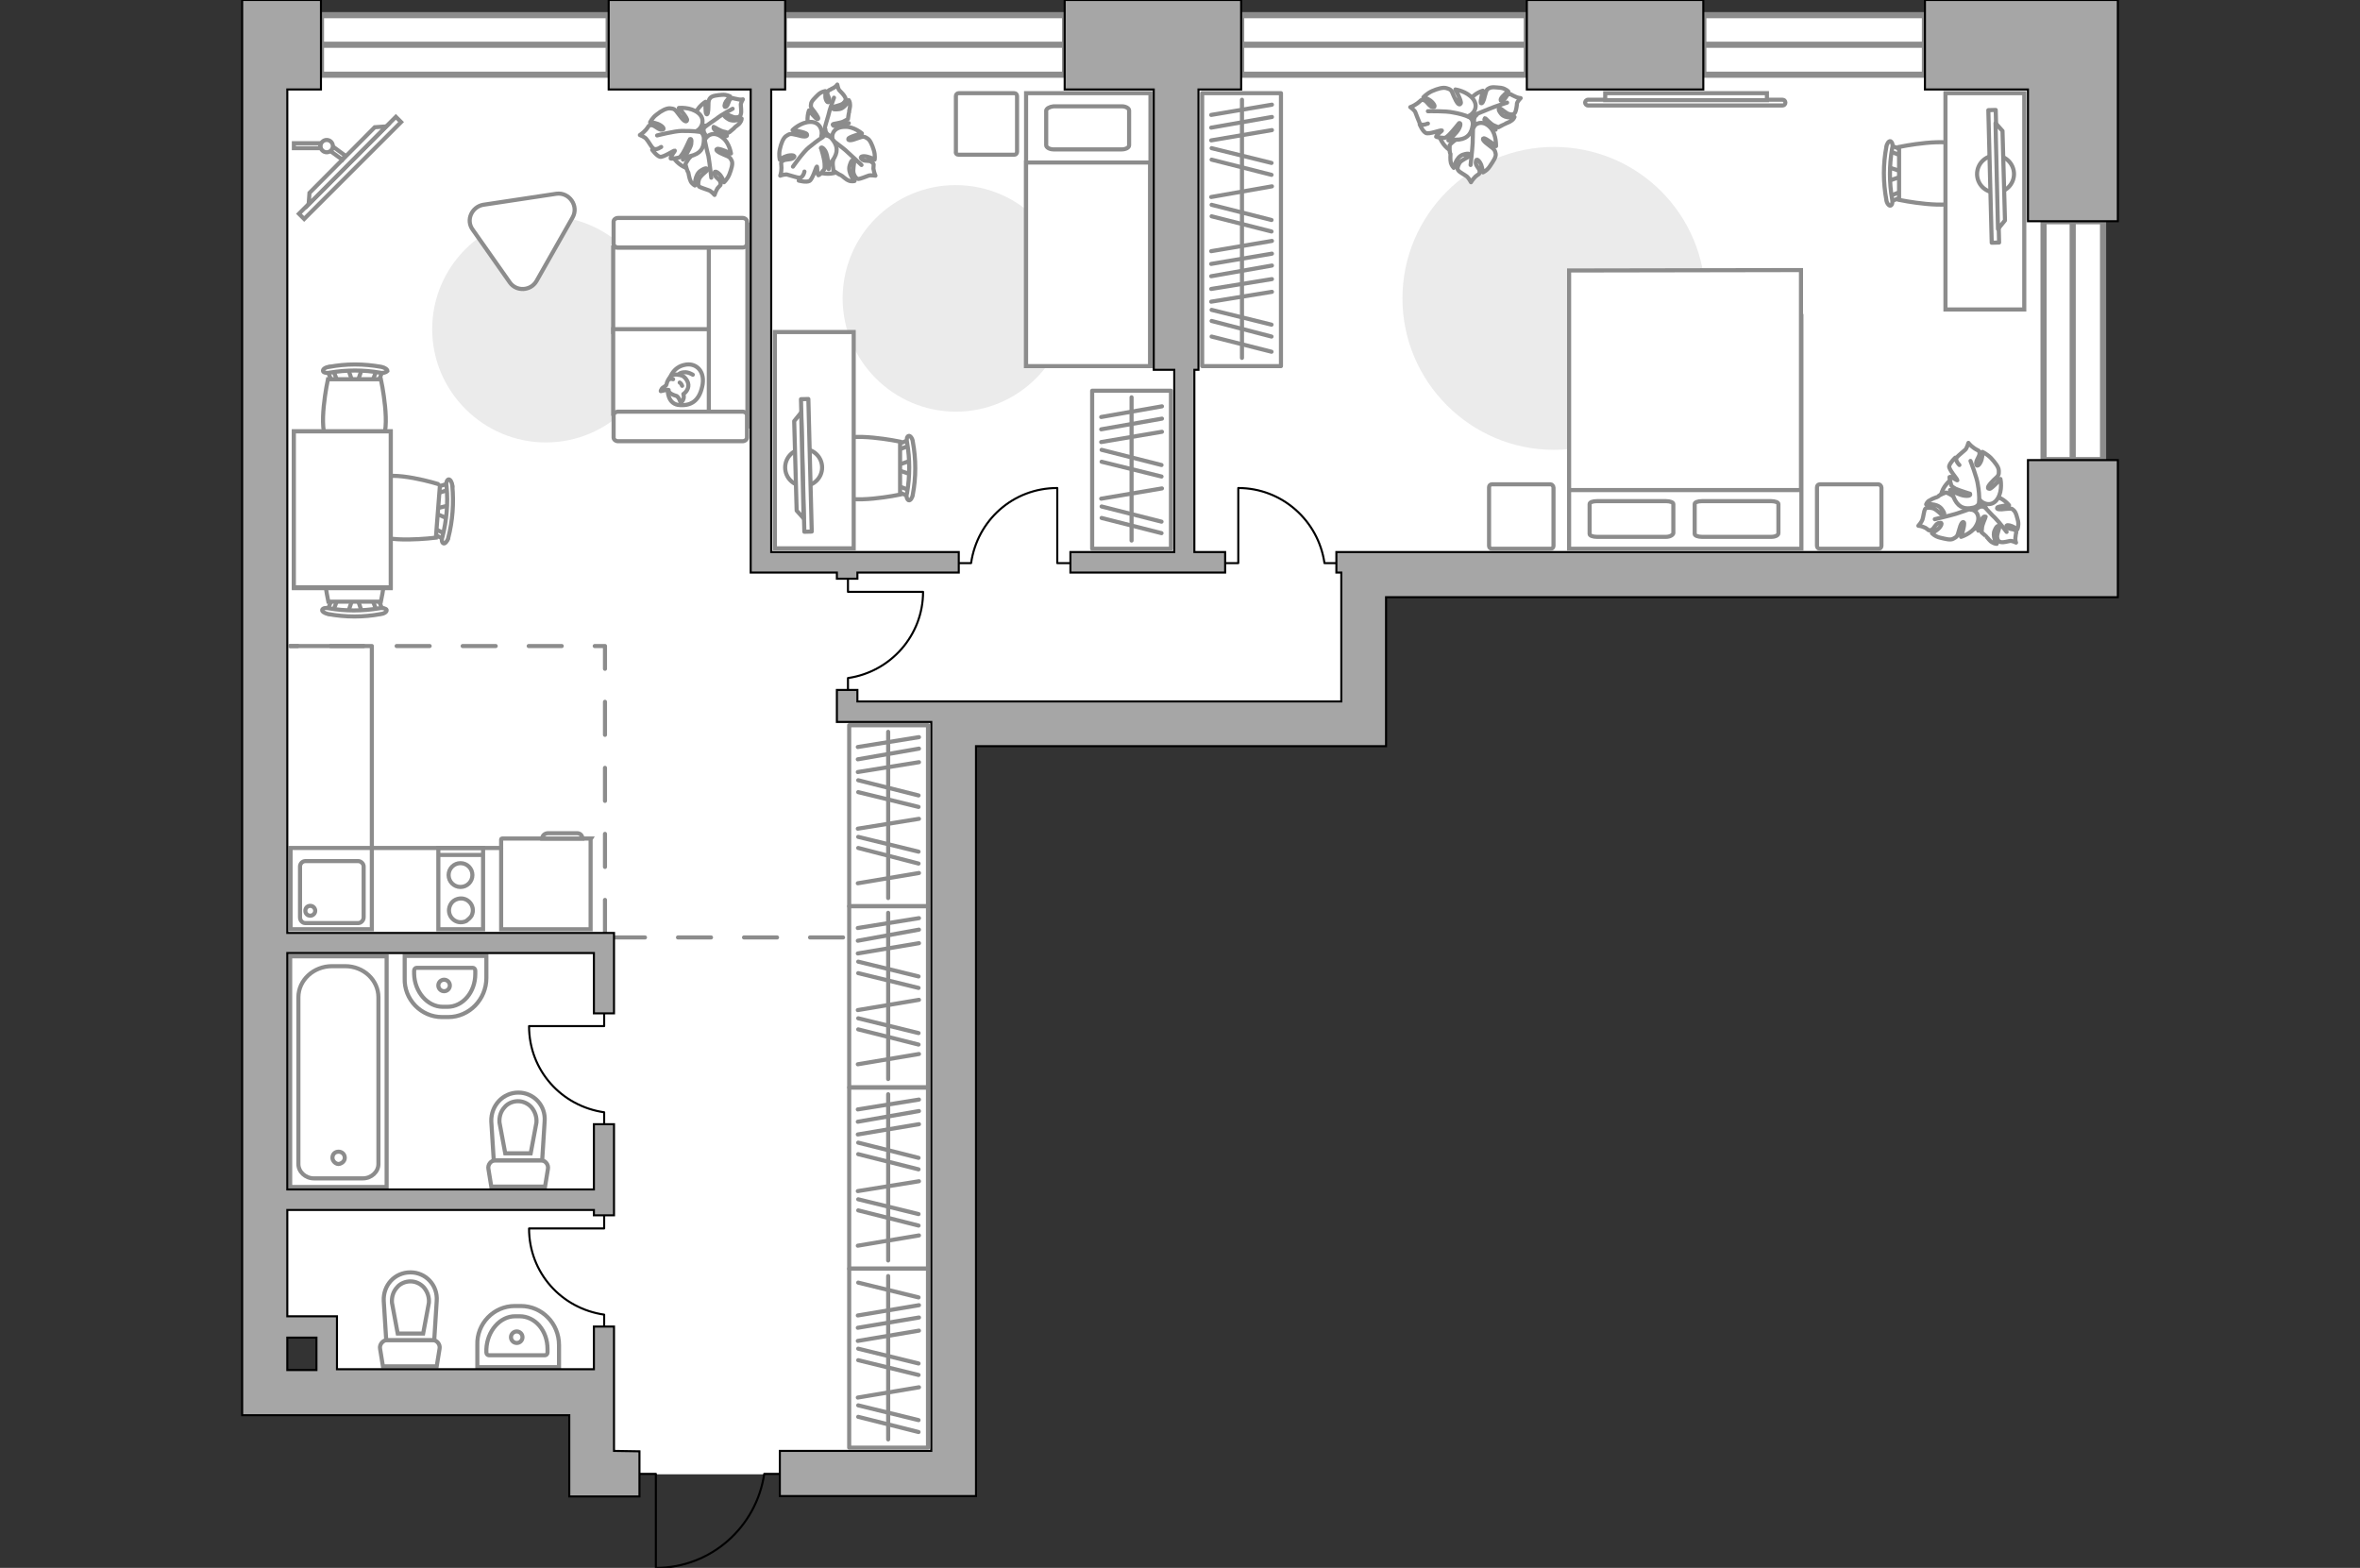 <?xml version="1.0" encoding="utf-8"?>
<!-- Generator: Adobe Illustrator 28.2.0, SVG Export Plug-In . SVG Version: 6.00 Build 0)  -->
<svg version="1.1" id="Слой_1" xmlns="http://www.w3.org/2000/svg" xmlns:xlink="http://www.w3.org/1999/xlink" x="0px" y="0px"
	 viewBox="0 0 575 382" style="enable-background:new 0 0 575 382;" xml:space="preserve">
<rect x="0" y="0" width="575" height="382" fill="#333333" stroke="none"/>
<style type="text/css">
	.st0{fill:#FFFFFF;}
	.st1{fill:#FFFFFF;stroke:#8C8C8C;stroke-width:1.5;stroke-linecap:round;stroke-miterlimit:10;}
	.st2{fill:none;stroke:#8C8C8C;stroke-width:1.5;stroke-linecap:round;stroke-miterlimit:10;}
	.st3{fill:none;stroke:#8C8C8C;stroke-miterlimit:10;}
	.st4{fill:none;stroke:#000000;stroke-width:0.5;stroke-linecap:round;stroke-linejoin:round;stroke-miterlimit:10;}
	.st5{fill:none;stroke:#8C8C8C;stroke-linecap:round;stroke-linejoin:round;stroke-miterlimit:10;stroke-dasharray:8.044;}
	.st6{fill:#FFFFFF;stroke:#8C8C8C;stroke-miterlimit:10;}
	.st7{fill:#A6A6A6;stroke:#000000;stroke-width:0.5;stroke-miterlimit:10;}
	.st8{fill:none;stroke:#8C8C8C;stroke-linecap:round;stroke-linejoin:round;stroke-miterlimit:10;}
	.st9{fill:#FFFFFF;stroke:#8C8C8C;stroke-linecap:round;stroke-linejoin:round;stroke-miterlimit:10;}
	.st10{fill:#EBEBEB;}
	.st11{fill:#FFFFFF;stroke:#8B8B8B;stroke-linecap:round;stroke-linejoin:round;stroke-miterlimit:10;}
	.st12{fill:#FFFFFF;stroke:#8B8B8B;stroke-width:1;stroke-linecap:round;stroke-linejoin:round;stroke-miterlimit:10.004;}
	.st13{fill:#FFFFFF;stroke:#8C8C8C;stroke-width:1;stroke-miterlimit:9.999;}
</style>
<g id="bg">
	<g>
		<polygon class="st0" points="232.6,359.2 232.6,176.5 332.5,176.5 332.5,141.1 505.3,141.1 505.3,7.9 63.9,7.9 63.9,321.7 
			79.9,321.7 79.9,339.4 147.4,339.4 147.4,359.2 		"/>
	</g>
</g>
<g id="windows">
	<g>
		<rect x="78.2" y="3.7" class="st1" width="70.1" height="14.5"/>
		<line class="st2" x1="148.3" y1="10.9" x2="78.2" y2="10.9"/>
	</g>
	<g>
		<rect x="191" y="3.7" class="st1" width="68.5" height="14.5"/>
		<line class="st2" x1="259.4" y1="10.9" x2="191" y2="10.9"/>
	</g>
	<g>
		<rect x="302.4" y="3.7" class="st1" width="69.6" height="14.5"/>
		<line class="st2" x1="372" y1="10.9" x2="302.4" y2="10.9"/>
	</g>
	<g>
		<rect x="415" y="3.7" class="st1" width="54" height="14.5"/>
		<line class="st2" x1="469" y1="10.9" x2="415" y2="10.9"/>
	</g>
	<g>
		<rect x="497.9" y="53.9" class="st1" width="14.5" height="58.2"/>
		<line class="st2" x1="505" y1="112.1" x2="505" y2="53.9"/>
	</g>
</g>
<g id="plan">
	<g>
		<g>
			<rect x="70.8" y="206.6" class="st3" width="19.8" height="19.8"/>
		</g>
		<path class="st3" d="M88.6,223.5v-12.4c0-0.7-0.7-1.3-1.3-1.3H74.4c-0.7,0-1.3,0.6-1.3,1.3v12.4c0,0.8,0.6,1.4,1.3,1.4h12.9
			C87.9,224.9,88.6,224.3,88.6,223.5z"/>
		<path class="st3" d="M76.8,221.9c0,0.7-0.6,1.2-1.2,1.2c-0.7,0-1.2-0.5-1.2-1.2s0.5-1.2,1.2-1.2S76.8,221.3,76.8,221.9z"/>
	</g>
	<g>
		<g>
			<rect x="106.8" y="206.6" class="st3" width="10.9" height="19.8"/>
		</g>
		<line class="st3" x1="106.8" y1="208.3" x2="117.8" y2="208.3"/>
		<circle class="st3" cx="112.2" cy="213.2" r="2.9"/>
		<path class="st3" d="M114.9,223.1c1.2-2.5-1.3-5.1-3.9-3.9c-0.6,0.3-1,0.7-1.3,1.3c-1.2,2.5,1.3,5.1,3.9,3.9
			C114.1,224,114.6,223.6,114.9,223.1z"/>
	</g>
	<path class="st4" d="M147.2,296.1v3.2h-18.3c0,10.8,7.9,19.5,18.3,21v2.9"/>
	<path class="st4" d="M147.2,246.8v3.2h-18.3c0,10.8,7.9,19.5,18.3,21v2.9"/>
	<path class="st4" d="M260.8,137.2h-3.2v-18.3c-10.8,0-19.5,7.9-21,18.3h-2.9"/>
	<path class="st4" d="M325.6,137.2h-2.9c-1.5-10.4-10.4-18.3-21-18.3v18.3h-3.2"/>
	<path class="st4" d="M206.6,168.1v-2.9c10.4-1.5,18.3-10.4,18.3-21h-18.3V141"/>
	<polyline class="st5" points="147.4,227.3 147.4,157.4 70.7,157.4 	"/>
	<line class="st5" x1="149.1" y1="228.4" x2="226.9" y2="228.4"/>
	<path class="st4" d="M155.8,359.1h4V382c13.5,0,24.5-10,26.4-22.9h3.6"/>
	<g>
		<rect x="70.7" y="233" class="st3" width="23.5" height="56.2"/>
		<path class="st3" d="M84.1,235.4h-3.2c-4.5,0-8.2,3.4-8.2,7.6v40.6c0,1.9,1.7,3.5,3.8,3.5h11.9c2.1,0,3.8-1.6,3.8-3.5V243
			C92.2,238.8,88.6,235.4,84.1,235.4z"/>
		<path class="st3" d="M84,282.1c0-0.9-0.7-1.5-1.5-1.5c-0.9,0-1.5,0.6-1.5,1.5c0,0.7,0.7,1.5,1.5,1.5C83.3,283.5,84,282.9,84,282.1
			z"/>
	</g>
	<g>
		<path id="Vector_134_4_" class="st6" d="M98.6,238.3v-5.4h19.9v5.4c0,5.1-4.1,9.5-9.3,9.5h-1.5C102.6,247.8,98.4,243.5,98.6,238.3
			z"/>
		<path id="Vector_133_4_" class="st6" d="M100.9,237.3v-0.8c0-0.4,0.3-0.7,0.6-0.7h13.7c0.3,0,0.6,0.3,0.6,0.7v0.8c0,4.4-3,8-6.8,8
			h-1.1C104.1,245.3,101,241.6,100.9,237.3z"/>
		<circle class="st6" cx="108.2" cy="240.1" r="1.4"/>
	</g>
	<g>
		<path id="wc_4_" class="st6" d="M121.7,273.5"/>
		<g id="Group_26_4_">
			<path id="Vector_130_4_" class="st6" d="M120.7,282.7h11.1c1.1,0,1.9,1.1,1.7,2.1l-0.7,4.3h-13.1l-0.7-4.3
				C118.8,283.8,119.6,282.7,120.7,282.7z"/>
			<path id="Vector_131_4_" class="st6" d="M126.3,266.2c3.7,0,6.7,3.1,6.4,7l-0.6,9.5h-11.8l-0.6-9.5
				C119.6,269.4,122.5,266.2,126.3,266.2z"/>
			<path id="Vector_132_4_" class="st6" d="M129.3,281l1.4-7.5c0.1-1.3-0.3-2.6-1.2-3.7c-0.9-1-2.1-1.5-3.3-1.5
				c-1.2,0-2.5,0.5-3.3,1.5c-0.9,1-1.3,2.3-1.2,3.7l1.4,7.5H129.3z"/>
		</g>
	</g>
	<g>
		<path id="Vector_134_2_" class="st6" d="M125.4,318.2h1.5c5.1,0,9.3,4.2,9.3,9.5v5.4h-19.9v-5.4
			C116.1,322.5,120.3,318.2,125.4,318.2z"/>
		<path id="Vector_133_2_" class="st6" d="M125.5,320.7h1.1c3.8,0,6.8,3.5,6.8,8v0.8c0,0.4-0.3,0.7-0.6,0.7h-13.7
			c-0.3,0-0.6-0.3-0.6-0.7v-0.8C118.7,324.3,121.8,320.7,125.5,320.7z"/>
		<circle class="st6" cx="125.9" cy="325.8" r="1.4"/>
	</g>
	<g>
		<path id="wc_2_" class="st6" d="M95.4,317.3"/>
		<g id="Group_26_2_">
			<path id="Vector_130_2_" class="st6" d="M94.3,326.5h11.1c1.1,0,1.9,1.1,1.7,2.1l-0.7,4.3H93.3l-0.7-4.3
				C92.4,327.6,93.3,326.5,94.3,326.5z"/>
			<path id="Vector_131_2_" class="st6" d="M100,310c3.7,0,6.7,3.1,6.4,7l-0.6,9.5H94.1l-0.6-9.5C93.3,313.1,96.2,310,100,310z"/>
			<path id="Vector_132_2_" class="st6" d="M103.1,324.9l1.4-7.5c0.1-1.3-0.3-2.6-1.2-3.7c-0.9-1-2.1-1.5-3.3-1.5
				c-1.2,0-2.5,0.5-3.3,1.5c-0.9,1-1.3,2.3-1.2,3.7l1.4,7.5H103.1z"/>
		</g>
	</g>
	<g>
		<path class="st7" d="M149.6,353.5v-14.4l0,0v-15.9h-4.9v10.4H82.1v-12.9H70v-25.9h74.7v1.3h4.9v-22.2h-4.9v15.9H70v-57.6h74.7
			v14.7h4.9v-19.6h-4.9v0H70V21.8h8.2V0H59v11v11v312v5.4v5.4h79.7v19.8h17.1v-11L149.6,353.5L149.6,353.5z M70,325.9h7.1v7.9H70
			V325.9z"/>
		<polygon class="st7" points="237.8,181.8 337.7,181.8 337.7,145.5 494.1,145.5 494.1,145.5 516,145.5 516,112.1 494.1,112.1 
			494.1,134.5 333.4,134.5 333.4,134.5 325.6,134.5 325.6,139.5 326.8,139.5 326.8,170.9 306.7,170.9 232.3,170.9 208.9,170.9 
			208.9,168.1 203.9,168.1 203.9,175.9 226.9,175.9 226.9,353.5 190,353.5 190,364.5 237.8,364.5 		"/>
		<polygon class="st7" points="494.1,21.8 494.1,53.9 516,53.9 516,0 469,0 469,21.8 		"/>
		<rect x="372" y="0" class="st7" width="43" height="21.8"/>
		<polygon class="st7" points="182.9,21.8 182.9,139.5 203.9,139.5 203.9,141 208.9,141 208.9,139.5 233.6,139.5 233.6,134.5 
			187.9,134.5 187.9,21.8 191.3,21.8 191.3,0 148.3,0 148.3,21.8 		"/>
		<polygon class="st7" points="281.1,21.8 281.1,90.1 286.1,90.1 286.1,134.5 260.8,134.5 260.8,139.5 298.5,139.5 298.5,134.5 
			291,134.5 291,90.1 292,90.1 292,21.8 302.4,21.8 302.4,0 259.4,0 259.4,21.8 		"/>
	</g>
</g>
<g id="furniture">
	<g>
		<path id="Vector_8_2_" class="st6" d="M143.9,204.5v21.9h-21.8v-21.9c0-0.1,0.1-0.2,0.2-0.2h21.4
			C143.7,204.3,143.8,204.4,143.9,204.5z"/>
		<path id="Vector_9_2_" class="st6" d="M133.6,203h7c0.7,0,1.3,0.5,1.3,1.3h-9.8C132.1,203.6,132.7,203,133.6,203z"/>
	</g>
	<line class="st8" x1="90.6" y1="206.6" x2="122.1" y2="206.6"/>
	<g>
		<rect x="206.9" y="176.7" class="st9" width="19.2" height="44.1"/>
		<line class="st8" x1="209" y1="201.9" x2="223.9" y2="199.5"/>
		<line class="st8" x1="209" y1="215.2" x2="223.9" y2="212.7"/>
		<line class="st8" x1="209" y1="188.1" x2="223.9" y2="185.7"/>
		<line class="st8" x1="209" y1="185" x2="223.9" y2="182.4"/>
		<line class="st8" x1="209" y1="182" x2="223.9" y2="179.6"/>
		<line class="st8" x1="209.1" y1="193" x2="223.8" y2="196.6"/>
		<line class="st8" x1="209.1" y1="190.1" x2="223.8" y2="193.8"/>
		<line class="st8" x1="209.1" y1="206.6" x2="223.8" y2="210.4"/>
		<line class="st8" x1="209.1" y1="203.9" x2="223.8" y2="207.5"/>
		<line class="st8" x1="216.4" y1="218.8" x2="216.4" y2="178.3"/>
	</g>
	<g>
		<rect x="292.9" y="22.7" class="st9" width="19.2" height="66.5"/>
		<line class="st8" x1="295.1" y1="48" x2="309.9" y2="45.4"/>
		<line class="st8" x1="295.1" y1="61.2" x2="309.9" y2="58.7"/>
		<line class="st8" x1="295.1" y1="34.2" x2="309.9" y2="31.7"/>
		<line class="st8" x1="295.1" y1="31.1" x2="309.9" y2="28.5"/>
		<line class="st8" x1="295.1" y1="28" x2="309.9" y2="25.5"/>
		<line class="st8" x1="295.1" y1="70.4" x2="309.9" y2="68"/>
		<line class="st8" x1="295.1" y1="67.3" x2="309.9" y2="64.7"/>
		<line class="st8" x1="295.1" y1="64.3" x2="309.9" y2="61.8"/>
		<line class="st8" x1="295.2" y1="38.9" x2="309.8" y2="42.6"/>
		<line class="st8" x1="295.2" y1="36.1" x2="309.8" y2="39.7"/>
		<line class="st8" x1="295.2" y1="52.7" x2="309.8" y2="56.4"/>
		<line class="st8" x1="295.2" y1="49.9" x2="309.8" y2="53.6"/>
		<line class="st8" x1="295.1" y1="73.5" x2="309.9" y2="71.1"/>
		<line class="st8" x1="295.2" y1="78.2" x2="309.8" y2="82"/>
		<line class="st8" x1="295.2" y1="82" x2="309.8" y2="85.7"/>
		<line class="st8" x1="295.2" y1="75.5" x2="309.8" y2="79.1"/>
		<line class="st8" x1="302.6" y1="87.2" x2="302.6" y2="24.3"/>
	</g>
	<g>
		<rect x="206.9" y="220.8" class="st9" width="19.2" height="44.1"/>
		<line class="st8" x1="209" y1="246.1" x2="223.9" y2="243.6"/>
		<line class="st8" x1="209" y1="259.3" x2="223.9" y2="256.8"/>
		<line class="st8" x1="209" y1="232.3" x2="223.9" y2="229.8"/>
		<line class="st8" x1="209" y1="229.2" x2="223.9" y2="226.5"/>
		<line class="st8" x1="209" y1="226.1" x2="223.9" y2="223.7"/>
		<line class="st8" x1="209.1" y1="237.1" x2="223.8" y2="240.7"/>
		<line class="st8" x1="209.1" y1="234.3" x2="223.8" y2="237.9"/>
		<line class="st8" x1="209.1" y1="250.8" x2="223.8" y2="254.5"/>
		<line class="st8" x1="209.1" y1="248.1" x2="223.8" y2="251.7"/>
		<line class="st8" x1="216.4" y1="262.9" x2="216.4" y2="222.4"/>
	</g>
	<g>
		<rect x="206.9" y="265" class="st9" width="19.2" height="44.1"/>
		<line class="st8" x1="209" y1="290.2" x2="223.9" y2="287.8"/>
		<line class="st8" x1="209" y1="303.5" x2="223.9" y2="301"/>
		<line class="st8" x1="209" y1="276.4" x2="223.9" y2="273.9"/>
		<line class="st8" x1="209" y1="273.3" x2="223.9" y2="270.7"/>
		<line class="st8" x1="209" y1="270.3" x2="223.9" y2="267.9"/>
		<line class="st8" x1="209.1" y1="281.2" x2="223.8" y2="284.9"/>
		<line class="st8" x1="209.1" y1="278.4" x2="223.8" y2="282.1"/>
		<line class="st8" x1="209.1" y1="294.9" x2="223.8" y2="298.6"/>
		<line class="st8" x1="209.1" y1="292.2" x2="223.8" y2="295.8"/>
		<line class="st8" x1="216.4" y1="307.1" x2="216.4" y2="266.6"/>
	</g>
	<g>
		<rect x="206.9" y="309.1" class="st9" width="19.2" height="43.6"/>
		<line class="st8" x1="209" y1="340.5" x2="223.9" y2="338"/>
		<line class="st8" x1="209" y1="326.7" x2="223.9" y2="324.2"/>
		<line class="st8" x1="209" y1="323.5" x2="223.9" y2="321"/>
		<line class="st8" x1="209" y1="320.5" x2="223.9" y2="318"/>
		<line class="st8" x1="209.1" y1="331.4" x2="223.8" y2="335"/>
		<line class="st8" x1="209.1" y1="328.6" x2="223.8" y2="332.2"/>
		<line class="st8" x1="209.1" y1="345.2" x2="223.8" y2="348.9"/>
		<line class="st8" x1="209.1" y1="342.4" x2="223.8" y2="346"/>
		<line class="st8" x1="209.1" y1="312.5" x2="223.8" y2="316.1"/>
		<line class="st8" x1="216.4" y1="350.7" x2="216.4" y2="310.9"/>
	</g>
	<g>
		<rect x="266.1" y="95.2" class="st9" width="19.2" height="38.5"/>
		<line class="st8" x1="268.3" y1="121.5" x2="283.1" y2="119"/>
		<line class="st8" x1="268.3" y1="107.7" x2="283.1" y2="105.2"/>
		<line class="st8" x1="268.3" y1="104.6" x2="283.1" y2="102"/>
		<line class="st8" x1="268.3" y1="101.6" x2="283.1" y2="99"/>
		<line class="st8" x1="268.4" y1="112.5" x2="283" y2="116.1"/>
		<line class="st8" x1="268.4" y1="109.6" x2="283" y2="113.3"/>
		<line class="st8" x1="268.4" y1="126.2" x2="283" y2="129.9"/>
		<line class="st8" x1="268.4" y1="123.4" x2="283" y2="127.1"/>
		<line class="st8" x1="275.7" y1="131.7" x2="275.7" y2="96.8"/>
	</g>
	<path id="Vector_4_" class="st10" d="M160.6,80.2c0,15.2-12.4,27.6-27.6,27.6s-27.7-12.4-27.7-27.6s12.4-27.6,27.6-27.6
		C148.2,52.7,160.6,65,160.6,80.2z"/>
	<path class="st9" d="M115.2,56l9,12.8c1.6,2.3,5.1,2.1,6.5-0.3l8.8-15.5c1.6-2.8-0.8-6.2-3.9-5.8l-17.9,2.7
		C115,50.4,113.4,53.6,115.2,56z"/>
	<g id="Режим_изоляции_2_">
		<g>
			<g id="Group_2_8_">
				<g id="Group_3_8_">
					<path id="Vector_10_8_" class="st6" d="M84.8,149.2l1.2-3.6h1l1.2,3.6H84.8z"/>
				</g>
				<g id="Group_4_8_">
					<path id="Vector_11_8_" class="st6" d="M81.6,145.8c0.4,0.1,0.6,0.4,0.5,0.6l-1.1,2.9c-0.1,0.2-0.4,0.4-0.8,0.3
						c-0.4-0.1-0.6-0.4-0.5-0.6l1.1-2.9c0-0.3,0.3-0.4,0.6-0.4C81.4,145.7,81.5,145.7,81.6,145.8z"/>
				</g>
				<g id="Group_5_8_">
					<path id="Vector_12_8_" class="st6" d="M92.2,146l1.1,2.9c0.1,0.3-0.1,0.6-0.5,0.6c-0.4,0.1-0.8-0.1-0.9-0.3l-1.1-2.9
						c-0.1-0.3,0.1-0.6,0.5-0.6c0.1,0,0.1,0,0.2,0C91.8,145.7,92.1,145.9,92.2,146z"/>
				</g>
				<path id="Vector_13_8_" class="st6" d="M92.8,146.6H80c0,0-2.7-12.5,0-15.1c2.2-2.3,10.7-2.3,12.9,0
					C95.5,134.1,92.8,146.6,92.8,146.6z"/>
				<path id="Vector_14_8_" class="st6" d="M94.2,148.6c0.1,0.4-0.5,0.9-1.4,1c-4.2,0.8-8.6,0.8-12.9,0c-0.8-0.2-1.5-0.6-1.4-1
					s0.8-0.6,1.6-0.4c4,0.7,8.2,0.7,12.3,0C93.3,148,94.1,148.3,94.2,148.6z"/>
			</g>
			<g id="Group_2_5_">
				<g id="Group_3_5_">
					<path id="Vector_10_5_" class="st6" d="M88.2,89.8L87,93.4h-1l-1.2-3.6H88.2z"/>
				</g>
				<g id="Group_4_5_">
					<path id="Vector_11_5_" class="st6" d="M81.4,93.3c-0.3,0-0.6-0.2-0.6-0.4L79.7,90c-0.1-0.3,0.1-0.5,0.5-0.6s0.8,0.1,0.8,0.3
						l1.1,2.9c0.1,0.3-0.1,0.5-0.5,0.6C81.5,93.3,81.4,93.3,81.4,93.3z"/>
				</g>
				<g id="Group_5_5_">
					<path id="Vector_12_5_" class="st6" d="M91.5,93.3c-0.1,0-0.1,0-0.2,0c-0.4-0.1-0.6-0.3-0.5-0.6l1.1-2.9
						c0.1-0.3,0.5-0.4,0.9-0.3s0.6,0.3,0.5,0.6L92.2,93C92.1,93.1,91.8,93.3,91.5,93.3z"/>
				</g>
				<path id="Vector_13_5_" class="st6" d="M92.8,107.5c-2.3,2.3-10.7,2.3-12.9,0c-2.7-2.7,0-15.1,0-15.1h12.9
					C92.8,92.4,95.5,104.8,92.8,107.5z"/>
				<path id="Vector_14_5_" class="st6" d="M92.6,90.8c-4-0.7-8.2-0.7-12.3,0c-0.8,0.2-1.6-0.1-1.6-0.4c-0.1-0.4,0.5-0.9,1.4-1
					c4.2-0.8,8.5-0.8,12.9,0c0.8,0.2,1.4,0.6,1.4,1C94.1,90.7,93.3,91,92.6,90.8z"/>
			</g>
			<g id="Group_2_4_">
				<g id="Group_3_4_">
					<path id="Vector_10_4_" class="st6" d="M109.2,126.4l-3.5-1.5l0.1-0.9l3.7-0.9L109.2,126.4z"/>
				</g>
				<g id="Group_4_4_">
					<path id="Vector_11_4_" class="st6" d="M105.5,129.4c0.1-0.4,0.4-0.6,0.6-0.5l2.8,1.4c0.2,0.1,0.4,0.5,0.3,0.8
						c-0.1,0.4-0.4,0.6-0.6,0.5l-2.8-1.4c-0.3-0.1-0.4-0.4-0.4-0.7C105.4,129.5,105.4,129.4,105.5,129.4z"/>
				</g>
				<g id="Group_5_4_">
					<path id="Vector_12_4_" class="st6" d="M106.6,118.6l3-0.9c0.3-0.1,0.5,0.2,0.6,0.6s-0.1,0.8-0.4,0.9l-3,0.9
						c-0.3,0.1-0.5-0.2-0.6-0.6c0-0.1,0-0.1,0-0.2C106.2,119.1,106.4,118.8,106.6,118.6z"/>
				</g>
				<path id="Vector_13_4_" class="st6" d="M107.2,118.1l-1,12.9c0,0-12.7,1.6-15.1-1.3c-2.1-2.4-1.4-10.8,1-12.9
					C95,114.3,107.2,118,107.2,118.1z"/>
				<path id="Vector_14_4_" class="st6" d="M109.3,116.8c0.4,0,0.8,0.6,0.9,1.5c0.4,4.2,0.1,8.6-1,12.8c-0.2,0.8-0.8,1.4-1.1,1.3
					c-0.4-0.1-0.6-0.8-0.3-1.6c1-4,1.4-8.1,1-12.3C108.6,117.6,108.9,116.9,109.3,116.8z"/>
			</g>
			<g>
				<path id="Vector_35_1_" class="st6" d="M71.6,143.3v-38.2h4.5h19.1v38.2H71.6L71.6,143.3z"/>
				<path class="st6" d="M95.2,105.1H71.6v38h23.6V105.1z"/>
			</g>
		</g>
	</g>
	<g>
		<path id="Vector_55_2_" class="st6" d="M182,60.3v20.6h-32.6V60.3H182z"/>
		<path id="Vector_56_2_" class="st6" d="M182,80.2v20.6h-32.6V80.2H182L182,80.2z"/>
		<path id="Vector_57_2_" class="st6" d="M172.7,56.7l9.4-1.9v49.1h-9.4C172.7,103.9,172.7,56.7,172.7,56.7z"/>
		<path id="Vector_58_2_" class="st6" d="M180.9,60.3h-30.3c-0.6,0-1.1-0.4-1.1-0.9V54c0-0.5,0.5-0.9,1.1-0.9h30.3
			c0.6,0,1.1,0.4,1.1,0.9v5.4C182,59.9,181.5,60.3,180.9,60.3z"/>
		<path id="Vector_59_2_" class="st6" d="M180.9,107.5h-30.3c-0.6,0-1.1-0.4-1.1-0.9v-5.4c0-0.5,0.5-0.9,1.1-0.9h30.3
			c0.6,0,1.1,0.4,1.1,0.9v5.4C182,107.1,181.5,107.5,180.9,107.5z"/>
		<g>
			<path class="st9" d="M162.7,95.1c0,0-0.1,3.5,3,3.6c3.1,0.2,4.9-1.5,5.5-5.1c0.5-3.6-2-5.3-4.4-4.7
				C164.3,89.4,162.7,91.7,162.7,95.1z"/>
			<path class="st9" d="M164.9,96.5c0,0,0.5,0.4,0.7,1c0.2,0.7,0.4,0.5,0.4,0.5s0.7-0.6,0.6-1.5c-0.1-0.5-0.1-0.5-0.1-0.5
				s1-0.6,1.2-1.8c0.2-1.2-0.9-2.5-1.6-2.7c-0.8-0.3-1.9-0.4-2.5,0.1c-0.6,0.4-1.1,1.4-1.2,2c-0.1,0.6-1,0.7-1.2,1.2
				c-0.3,0.5-0.2,0.5-0.2,0.5s1.6-0.4,1.9-0.3C162.9,95.2,162.8,95.9,164.9,96.5z"/>
			<path class="st9" d="M165.6,93.2c0,0,0.4,0.2,0.6,0.8"/>
			<path class="st9" d="M164,92.4c0,0-0.5-0.2-0.9,0"/>
			<path class="st8" d="M165.3,91.3c0,0,0.2-0.5,1.4-0.6c1-0.1,2.1,0.6,2.1,0.6"/>
		</g>
	</g>
	<path id="Vector_2_" class="st10" d="M415.5,72.7c0,20.3-16.6,36.9-36.9,36.9S341.7,93,341.7,72.7s16.6-36.9,36.9-36.9
		C399,35.8,415.5,52.2,415.5,72.7z"/>
	<path id="Vector_1_" class="st10" d="M260.5,72.7c0,15.2-12.4,27.6-27.6,27.6s-27.6-12.4-27.6-27.6s12.3-27.6,27.5-27.6
		C248.1,45.1,260.5,57.4,260.5,72.7z"/>
	<g>
		<path id="Vector_5_6_" class="st6" d="M458.4,118.8V133c0,0.4-0.3,0.7-0.7,0.7h-14.3c-0.4,0-0.7-0.3-0.7-0.7v-14.3
			c0-0.4,0.3-0.7,0.7-0.7h14.3C458,118,458.4,118.4,458.4,118.8z"/>
		<path id="Vector_5_2_" class="st6" d="M378.5,118.8V133c0,0.4-0.3,0.7-0.7,0.7h-14.3c-0.4,0-0.7-0.3-0.7-0.7v-14.3
			c0-0.4,0.3-0.7,0.7-0.7h14.3C378.1,118,378.5,118.4,378.5,118.8z"/>
	</g>
	<g>
		<path id="Vector_60_6_" class="st6" d="M194.9,35c-0.4,3.8,2.4,7,6.1,7.3c3.8,0.4,6.9-2.4,7.3-6.1c0.4-3.8-2.4-6.9-6.1-7.3
			C198.4,28.6,195.1,31.3,194.9,35z"/>
		<path class="st9" d="M197.1,30.8c-0.8-1.7,0-3.9,0-3.9s1.7,2.2,2.1,2.1c0.4,0,0-0.7-0.8-1.8c-0.9-1.1-0.9-1.2-0.8-1.8
			c0-0.7,0.9-1.5,1.7-2.3s1.8-0.9,1.8-0.9s0,0.7,0,1.5c0.1,0.8,0.6,1.6,0.9,1c0.3-0.7-0.6-1.6-0.4-2.2c0.3-0.7,0.4-0.4,1.1-0.9
			c1-0.4,1.3-1,1.3-1s0.2,1.1,0.5,1.4s1.2,1.2,1.4,1.7c0.3,0.5,0.1,1-0.5,1.5s-2.2,0.7-2.4,0.9c-0.2,0.3-0.3,0.7,1.3,0.5
			c1.6-0.1,2.5-2.2,2.5-2.2s0.3,0.4,0.3,1c0.1,0.8-0.3,1.6-0.2,1.9c-0.1,0.1-0.3,1.7-0.3,1.7s-0.1,0.1-0.9,0.5
			c-0.8,0.5-2.7,0.6-2.8,0.8c0,0.1-0.1,0.4,1,0.5c1,0,2.9-0.8,2.9-0.8s-0.1,0-1,1.8c-0.9,1.7-2.2,1.7-3.5,1.3
			c-1.3-0.5-1.2-1.6-1.2-1.6C200.1,32.2,198.3,32.6,197.1,30.8z"/>
		<path class="st8" d="M201,34.6c-0.3-1-0.4-2.2-0.1-3.1c0.1-0.8,0.7-2.5,0.9-3.3c0.3-1.5,1.4-4.4,1.4-4.4"/>
		<path class="st9" d="M205.9,30.9c2.1-0.1,4.1,1.6,4.1,1.6s-3.1,0.8-3.3,1.3s0.7,0.5,2.2-0.1c1.6-0.6,1.7-0.4,2.4,0
			s1.2,1.6,1.6,2.9c0.4,1.3,0.2,2.3,0.2,2.3s-0.8-0.5-1.7-0.7c-1-0.3-2.1-0.1-1.5,0.5c0.6,0.8,1.9,0.2,2.5,0.8
			c0.7,0.6,0.4,0.5,0.4,1.6c0.2,1.1,0.5,1.7,0.5,1.7s-1.2-0.2-1.7,0s-2.1,0.8-2.4,0.8c-0.4,0-0.9-0.4-1.2-1.3
			c-0.3-0.9,0.2-2.7,0.1-3c-0.1-0.4-0.6-0.7-1.1,1.1c-0.5,1.7,1.2,3.7,1.2,3.7s-0.8,0.2-1.4-0.1c-0.8-0.3-1.6-1.2-1.9-1.3
			c-0.4-0.1-1.8-1.1-1.8-1.1s-0.1-0.3-0.2-1.4c-0.1-1.2,0.6-3.3,0.5-3.4c0,0-0.6-0.2-1,0.9c-0.6,1.2-0.5,3.5-0.5,3.5
			s-0.1-0.1-1.4-1.9c-1.3-1.8-0.7-3.2,0.3-4.4c1.1-1.2,2.2-0.6,2.2-0.6C202.4,33.1,202.9,30.9,205.9,30.9z"/>
		<path class="st8" d="M199.5,32.7c1.1,0.1,2.4,0.7,3.3,1.4c0.7,0.6,2.4,1.8,3.2,2.5c1.3,1.2,3.9,3.6,3.9,3.6"/>
		<g>
			<path class="st9" d="M194.6,44c0,0,1.8,0.5,2.6,0.1s1.6-3.4,1.8-3.5c0.2-0.2,0,1.8,0.4,2.1c0.3,0,1.4-1.4,1.4-1.4
				s0.2-0.2,0.1-1.5c-0.1-1.3-0.8-3.6-0.9-3.7c0-0.2,0.4-0.4,1.1,0.7c0.6,1.1,0.8,3.7,0.8,3.7s0.1-0.1,1.4-2.1
				c1.1-2,0.4-3.4-0.7-4.7c-1.1-1.2-2.5-0.5-2.5-0.5c0.4-1.2-0.2-3.5-2.6-3.5s-4.4,2-4.4,2s3.3,0.5,3.5,1c0.3,0.7-0.8,0.7-2.4,0.2
				c-1.7-0.4-1.8-0.3-2.6,0.2s-1.3,1.9-1.6,3.3c-0.3,1.3,0,2.5,0,2.5s0.7-0.6,1.7-0.9s2.3-0.2,1.7,0.4c-0.6,0.6-2,0.3-2.7,0.8
				c-0.6,0.5-0.3,0.6-0.3,1.7c0,1.2-0.3,1.9-0.3,1.9s1.4-0.5,1.9-0.2c0.5,0.1,2.2,0.7,2.7,0.7c0.5,0.1,1.1-0.5,1.3-1.5"/>
			<path class="st8" d="M200.5,33.4c-1.2,0.7-2.5,1.8-3.4,2.5c-1.4,1.1-3.9,4.7-3.9,4.7"/>
		</g>
	</g>
	<g>
		<path id="Vector_60_2_" class="st6" d="M164.9,29.8c-2.7,2.7-2.6,6.9,0,9.6c2.7,2.7,6.8,2.5,9.6,0c2.7-2.7,2.5-6.8,0-9.6
			C171.7,27,167.4,26.9,164.9,29.8z"/>
		<path class="st9" d="M169.4,27.9c0.5-1.9,2.5-3.1,2.5-3.1s-0.1,2.7,0.2,3s0.5-0.5,0.5-2c0-1.4,0.1-1.5,0.5-2
			c0.5-0.5,1.7-0.6,2.8-0.7c1.2-0.1,2,0.4,2,0.4s-0.5,0.5-1,1.2c-0.4,0.6-0.6,1.6,0,1.3c0.6-0.4,0.6-1.6,1.1-1.9
			c0.6-0.4,0.5-0.1,1.4,0c1,0.3,1.6,0.1,1.6,0.1s-0.6,1-0.5,1.4c0,0.4,0.2,1.7,0,2.2c-0.1,0.6-0.5,0.8-1.3,0.8s-2.1-0.9-2.5-0.8
			c-0.3,0.1-0.6,0.4,0.7,1.2c1.3,0.9,3.3-0.1,3.3-0.1s0,0.5-0.4,1c-0.4,0.6-1.3,1-1.4,1.3c-0.1,0.1-1.3,1.1-1.3,1.1
			s-0.1,0.1-1.1-0.2c-0.9-0.1-2.5-1.2-2.6-1.2c0,0.1-0.3,0.3,0.5,1s2.7,1.2,2.7,1.2s-0.1,0-1.9,0.7c-1.8,0.8-2.8-0.1-3.5-1.2
			c-0.7-1.2,0.1-2,0.1-2C170.8,30.9,169.1,30.1,169.4,27.9z"/>
		<path class="st8" d="M169.9,33.3c0.5-0.9,1.1-1.9,1.9-2.4c0.6-0.5,2.1-1.5,2.8-2c1.2-1,3.9-2.4,3.9-2.4"/>
		<path class="st9" d="M176,33.5c1.7,1.2,2.1,3.9,2.1,3.9s-2.9-1.4-3.4-1.1c-0.5,0.2,0.2,0.8,1.7,1.4c1.6,0.6,1.5,0.8,1.9,1.5
			c0.3,0.7-0.1,2-0.6,3.3c-0.5,1.2-1.3,1.9-1.3,1.9s-0.3-0.9-0.8-1.6c-0.6-0.8-1.6-1.4-1.5-0.6c-0.1,1,1.3,1.4,1.4,2.2
			c0.2,0.9,0,0.6-0.7,1.5c-0.5,0.9-0.7,1.6-0.7,1.6s-0.8-0.9-1.3-1.1c-0.5-0.2-2.1-0.7-2.4-0.9c-0.3-0.2-0.4-0.9-0.1-1.8
			c0.3-0.9,1.9-2,2-2.2c0.1-0.4-0.1-0.9-1.6,0.1s-1.4,3.6-1.4,3.6s-0.7-0.4-1-1c-0.4-0.8-0.5-1.9-0.6-2.2c-0.3-0.3-0.7-2-0.7-2
			s0.1-0.3,0.7-1.2c0.7-1,2.6-2.2,2.6-2.3c0,0-0.3-0.5-1.3,0c-1.2,0.6-2.6,2.4-2.6,2.4s-0.1-0.1,0.1-2.3c0.2-2.2,1.5-2.9,3-3.2
			c1.6-0.2,2.1,1,2.1,1C172,33.1,173.8,31.7,176,33.5z"/>
		<path class="st8" d="M170,30.9c0.8,0.8,1.4,2,1.7,3.2c0.2,0.9,0.6,2.9,0.9,3.9c0.3,1.7,0.7,5.3,0.7,5.3"/>
		<g>
			<path class="st9" d="M158.9,36.5c0,0,1.1,1.5,1.9,1.7c0.8,0.2,3.4-1.6,3.6-1.5c0.2,0-1.1,1.4-1,1.9c0.2,0.2,2-0.2,2-0.2
				s0.3,0,1-1.1s1.6-3.3,1.7-3.4c0.2-0.1,0.5-0.1,0.3,1.3c-0.3,1.2-1.8,3.3-1.8,3.3s0.1-0.1,2.4-0.7c2.2-0.8,2.5-2.3,2.5-4.1
				c-0.1-1.7-1.6-1.9-1.6-1.9c1.1-0.6,2.1-2.8,0.2-4.3c-1.9-1.5-4.7-1.2-4.7-1.2s2.2,2.5,2,3c-0.2,0.7-1,0-2-1.4s-1.2-1.4-2.1-1.5
				c-0.9-0.1-2.2,0.6-3.3,1.5c-1.1,0.8-1.6,1.9-1.6,1.9s0.9,0,1.9,0.4s1.9,1.3,1,1.4s-1.7-1.1-2.6-1.1c-0.8,0-0.6,0.3-1.3,1.1
				c-0.8,0.9-1.5,1.3-1.5,1.3s1.3,0.5,1.6,1c0.4,0.4,1.2,1.9,1.6,2.2c0.4,0.4,1.1,0.3,2-0.3"/>
			<path class="st8" d="M170.3,32.1c-1.4-0.2-3.1-0.2-4.2-0.2c-1.7,0-6,1.1-6,1.1"/>
		</g>
	</g>
	<g>
		<path id="Vector_60_1_" class="st6" d="M353.5,25.1c-3.3,1.9-4.2,6.2-2.2,9.4c1.9,3.3,6.1,4,9.4,2.2c3.3-1.9,4-6.1,2.2-9.4
			C360.6,24.1,356.5,23,353.5,25.1z"/>
		<path class="st9" d="M358.2,24.4c0.9-1.7,3.1-2.3,3.1-2.3s-0.7,2.6-0.5,3c0.3,0.3,0.7-0.4,1-1.8c0.4-1.4,0.4-1.5,1-1.8
			c0.7-0.4,1.7-0.2,2.9-0.1c1.2,0.2,1.8,0.9,1.8,0.9s-0.7,0.4-1.2,1c-0.6,0.5-1,1.4-0.3,1.3c0.7-0.2,1-1.4,1.5-1.6
			c0.7-0.2,0.6,0.1,1.4,0.4c0.9,0.5,1.6,0.5,1.6,0.5s-0.8,0.8-0.9,1.3c0,0.4-0.2,1.7-0.4,2.1c-0.3,0.6-0.7,0.7-1.5,0.5
			s-1.9-1.3-2.2-1.4s-0.7,0.2,0.3,1.4s3.2,0.7,3.2,0.7s-0.2,0.5-0.6,0.8c-0.6,0.5-1.5,0.7-1.7,0.9c-0.1,0-1.6,0.8-1.6,0.8
			s-0.1,0-1-0.4c-0.9-0.3-2.1-1.8-2.3-1.8c0,0.1-0.4,0.2,0.2,1c0.6,0.9,2.4,1.8,2.4,1.8s-0.1-0.1-2,0.3c-1.9,0.3-2.7-0.8-3.2-2
			c-0.3-1.4,0.6-1.9,0.6-1.9C358.8,27.6,357.4,26.4,358.2,24.4z"/>
		<path class="st8" d="M357.3,29.7c0.7-0.8,1.5-1.6,2.4-1.9c0.7-0.3,2.3-0.9,3.2-1.3c1.4-0.6,4.3-1.5,4.3-1.5"/>
		<path class="st9" d="M363.3,31.3c1.3,1.6,1.2,4.3,1.2,4.3s-2.5-2-3-1.9s0,0.8,1.4,1.8s1.3,1.2,1.5,1.9c0.2,0.8-0.6,1.9-1.4,3.1
			c-0.7,1.1-1.7,1.5-1.7,1.5s-0.1-0.9-0.4-1.8c-0.4-1-1.2-1.8-1.3-0.9c-0.3,1,0.9,1.7,0.9,2.4c0,0.9-0.2,0.6-1,1.3
			c-0.8,0.8-1.1,1.4-1.1,1.4s-0.6-1.1-1-1.4c-0.5-0.4-1.9-1.1-2.1-1.5c-0.3-0.3-0.2-0.9,0.3-1.8c0.5-0.8,2.3-1.4,2.4-1.7
			c0.2-0.3,0.2-0.9-1.6-0.3c-1.7,0.6-2.2,3.2-2.2,3.2s-0.5-0.5-0.7-1.2c-0.2-0.8-0.1-2-0.1-2.2c-0.3-0.3-0.2-2.1-0.2-2.1
			s0.1-0.3,1-1c0.9-0.8,3-1.6,3.1-1.6c0,0-0.2-0.6-1.3-0.3c-1.3,0.2-3.1,1.7-3.1,1.7s0-0.1,0.7-2.2c0.7-2,2.1-2.5,3.7-2.4
			c1.6,0.2,1.8,1.4,1.8,1.4C359.4,30,361.5,29.1,363.3,31.3z"/>
		<path class="st8" d="M358,27.4c0.6,1,0.8,2.3,0.9,3.5c0,0.9-0.1,3-0.1,4c-0.1,1.8-0.5,5.3-0.5,5.3"/>
		<g>
			<path class="st9" d="M345.9,30.3c0,0,0.7,1.7,1.5,2.1c0.8,0.4,3.6-0.8,3.9-0.6c0.2,0-1.4,1.1-1.4,1.5c0.2,0.2,2,0.3,2,0.3
				s0.3,0.1,1.2-0.8c0.9-0.9,2.4-2.8,2.4-2.8c0.2-0.1,0.6,0.1,0,1.3c-0.5,1.1-2.5,2.8-2.5,2.8s0.1,0,2.5-0.1c2.3-0.3,3-1.7,3.3-3.4
				c0.3-1.7-1.1-2.3-1.1-2.3c1.2-0.4,2.7-2.2,1.2-4.2c-1.5-1.9-4.3-2.3-4.3-2.3s1.6,2.9,1.3,3.4c-0.4,0.7-1-0.2-1.7-1.8
				c-0.6-1.6-0.8-1.6-1.7-1.9s-2.2,0.1-3.6,0.7c-1.3,0.6-2.1,1.5-2.1,1.5s0.9,0.2,1.7,0.8c0.8,0.6,1.5,1.7,0.6,1.6s-1.4-1.5-2.2-1.7
				c-0.8-0.2-0.6,0.1-1.6,0.8c-1,0.7-1.7,0.9-1.7,0.9s1.2,0.8,1.3,1.4c0.2,0.5,0.8,2.1,1,2.5c0.2,0.5,1,0.5,2,0.1"/>
			<path class="st8" d="M358.1,28.6c-1.2-0.6-2.9-1-4.1-1.2c-1.7-0.4-6.1-0.3-6.1-0.3"/>
		</g>
	</g>
	<g>
		<path id="Vector_60_3_" class="st6" d="M483.8,116.8c-2.9-2.4-7.2-1.8-9.6,1.2c-2.4,2.9-1.7,7.1,1.2,9.6c2.9,2.4,7.1,1.7,9.6-1.2
			C487.3,123.1,486.9,118.9,483.8,116.8z"/>
		<path class="st9" d="M486.2,121c1.9,0.3,3.3,2.1,3.3,2.1s-2.7,0.2-2.9,0.6c-0.2,0.4,0.6,0.5,2,0.3c1.4-0.1,1.5-0.2,2,0.3
			c0.6,0.5,0.8,1.6,1.1,2.7c0.2,1.2-0.2,2-0.2,2s-0.6-0.5-1.3-0.8c-0.7-0.3-1.6-0.4-1.3,0.2c0.5,0.6,1.6,0.4,2.1,0.8
			c0.5,0.6,0.1,0.6,0.1,1.4c-0.2,1.1,0.1,1.6,0.1,1.6s-1-0.5-1.5-0.4c-0.4,0.1-1.7,0.4-2.1,0.3c-0.6-0.1-0.9-0.4-1-1.2
			s0.6-2.2,0.5-2.5s-0.5-0.6-1.1,0.8c-0.7,1.4,0.5,3.3,0.5,3.3s-0.5,0-1-0.3c-0.7-0.3-1.2-1.2-1.4-1.3c0-0.1-1.3-1.2-1.3-1.2
			s0-0.1,0.1-1c0-0.9,0.9-2.6,0.9-2.8c-0.1,0-0.3-0.3-0.9,0.5c-0.6,0.9-0.9,2.9-0.9,2.9s0.1-0.1-1-1.8c-0.9-1.7-0.2-2.8,0.8-3.7
			c1.1-0.8,2-0.1,2-0.1C483.4,122.7,484,121,486.2,121z"/>
		<path class="st8" d="M480.9,122c1,0.4,2.1,0.8,2.7,1.6c0.6,0.6,1.7,1.9,2.4,2.5c1.1,1.1,2.9,3.5,2.9,3.5"/>
		<path class="st9" d="M481.4,128.2c-1,1.8-3.6,2.6-3.6,2.6s1-3,0.7-3.5c-0.3-0.4-0.8,0.3-1.2,1.9c-0.4,1.6-0.6,1.6-1.3,2
			c-0.7,0.5-2,0.1-3.3-0.2s-2-1.1-2-1.1s0.8-0.4,1.5-1c0.8-0.7,1.2-1.7,0.4-1.5c-1,0-1.3,1.4-2,1.7c-0.9,0.3-0.6,0-1.5-0.5
			c-1-0.5-1.7-0.5-1.7-0.5s0.8-0.9,1-1.5s0.4-2.2,0.6-2.5c0.2-0.4,0.8-0.5,1.8-0.3s2.1,1.6,2.5,1.7c0.3,0.1,0.9-0.1-0.3-1.6
			c-1.2-1.4-3.7-1-3.7-1s0.2-0.7,0.9-1c0.7-0.5,1.9-0.8,2-0.9c0.2-0.4,1.9-1,1.9-1s0.3,0,1.3,0.6c1.1,0.6,2.5,2.3,2.6,2.4
			c0,0,0.5-0.4-0.2-1.3c-0.7-1.2-2.7-2.3-2.7-2.3s0.1,0,2.3-0.1c2.2,0,3,1.1,3.5,2.7c0.4,1.6-0.7,2.2-0.7,2.2
			C481.3,124.1,482.9,125.8,481.4,128.2z"/>
		<path class="st8" d="M483.3,121.8c-0.7,0.9-1.9,1.6-3,2.1c-0.9,0.3-2.8,1-3.8,1.3c-1.7,0.5-5.1,1.3-5.1,1.3"/>
		<g>
			<path class="st9" d="M476.4,111.5c0,0-1.3,1.2-1.5,2.1c-0.1,0.8,2,3.1,2,3.4c0,0.2-1.6-1-1.9-0.8c-0.1,0.2,0.4,2,0.4,2
				s0,0.3,1.1,0.9c1.2,0.5,3.5,1.2,3.5,1.2c0.1,0.2,0.1,0.6-1.2,0.5c-1.3-0.1-3.5-1.3-3.5-1.3s0,0.1,1,2.3c1.1,2,2.6,2.3,4.4,1.9
				c1.7-0.3,1.7-1.9,1.7-1.9c0.7,1,3,1.8,4.3-0.3c1.3-2,0.7-4.8,0.7-4.8s-2.2,2.5-2.7,2.4c-0.8-0.1-0.1-1,1.1-2.2
				c1.3-1.1,1.2-1.3,1.2-2.2c0-0.9-0.9-2-1.9-3.1c-1-1-2.1-1.5-2.1-1.5s0.1,0.9-0.2,1.9c-0.3,1-1.1,2-1.3,1.1
				c-0.2-0.9,0.9-1.9,0.8-2.7s-0.3-0.5-1.3-1.2s-1.4-1.3-1.4-1.3s-0.4,1.4-0.8,1.7c-0.4,0.4-1.7,1.4-2,1.8c-0.4,0.4-0.1,1.2,0.6,1.9
				"/>
			<path class="st8" d="M482.2,122.3c0.1-1.4-0.1-3.1-0.3-4.2c-0.2-1.7-1.8-5.8-1.8-5.8"/>
		</g>
	</g>
	<g>
		<path id="Vector_98_2_" class="st6" d="M382.3,77h56.6v56.7h-56.6V77L382.3,77z"/>
		<path id="Vector_100_2_" class="st8" d="M405.9,130.8h-16.8c-1,0-1.8-0.3-1.8-0.7v-7.3c0-0.4,0.7-0.7,1.8-0.7h16.8
			c1,0,1.8,0.3,1.8,0.7v7.1C407.6,130.4,406.8,130.8,405.9,130.8z"/>
		<path id="Vector_101_2_" class="st8" d="M431.5,130.8h-16.8c-1,0-1.8-0.3-1.8-0.7v-7.3c0-0.4,0.7-0.7,1.8-0.7h16.8
			c1,0,1.8,0.3,1.8,0.7v7.1C433.3,130.4,432.6,130.8,431.5,130.8z"/>
		<path id="Vector_99_2_" class="st6" d="M382.3,65.9v53.5h49.8h6.7v-7.2V65.8L382.3,65.9L382.3,65.9z"/>
	</g>
	<g>
		<g id="Group_2_3_">
			<g id="Group_3_3_">
				<path id="Vector_10_3_" class="st6" d="M222,112.2l-3.6,1.2v1l3.6,1.2V112.2z"/>
			</g>
			<g id="Group_4_3_">
				<path id="Vector_11_3_" class="st6" d="M218.5,109c0.1,0.4,0.3,0.6,0.6,0.5l2.9-1.1c0.2,0,0.4-0.4,0.3-0.8
					c-0.1-0.4-0.3-0.6-0.6-0.5l-2.9,1.1c-0.2,0.1-0.4,0.4-0.4,0.7C218.5,108.9,218.5,109,218.5,109z"/>
			</g>
			<g id="Group_5_3_">
				<path id="Vector_12_3_" class="st6" d="M218.8,119.9l2.9,1.1c0.3,0.1,0.5-0.1,0.6-0.5s0-0.8-0.3-0.9l-2.9-1.1
					c-0.3-0.1-0.5,0.1-0.6,0.5c0,0.1,0,0.1,0,0.1C218.5,119.5,218.6,119.8,218.8,119.9z"/>
			</g>
			<path id="Vector_13_3_" class="st6" d="M219.3,120.5v-12.9c0,0-12.5-2.6-15.1,0c-2.3,2.3-2.3,10.7,0,12.9
				C206.9,123.1,219.3,120.5,219.3,120.5z"/>
			<path id="Vector_14_3_" class="st6" d="M221.4,121.9c0.4,0.1,0.9-0.6,1-1.4c0.8-4.2,0.8-8.6,0-12.9c-0.1-0.9-0.7-1.5-1-1.4
				c-0.4,0.1-0.6,0.8-0.4,1.6c0.7,4,0.7,8.2,0,12.3C220.7,121,221,121.7,221.4,121.9z"/>
		</g>
		<path id="Vector_36_2_" class="st6" d="M208,80.9h-19.2v10.2v42.5H208V80.9L208,80.9z"/>
		<g>
			<circle class="st11" cx="195.8" cy="113.9" r="4.5"/>
			<g>
				
					<rect x="195.5" y="97.2" transform="matrix(1 -2.549424e-02 2.549424e-02 1 -2.826 5.044)" class="st12" width="1.8" height="32.3"/>
				<polygon class="st11" points="195.2,100.5 195.8,126.3 194.1,124.4 193.5,102.6 				"/>
			</g>
		</g>
	</g>
	<g>
		<path class="st6" d="M434.3,24.3c0.4,0,0.7,0.3,0.7,0.7c0,0.4-0.3,0.7-0.7,0.7h-47.4c-0.4,0-0.7-0.4-0.7-0.7s0.3-0.7,0.7-0.7
			H434.3z"/>
		<rect x="391.1" y="22.7" class="st6" width="39.4" height="1.7"/>
	</g>
	<g>
		<g>
			<path id="Vector_2_2_" class="st6" d="M280.3,22.7H250v66.5h30.3V22.7z"/>
			<path id="Vector_3_2_" class="st6" d="M250,46.3v-6.7h3.6h26.6v49.6H250V46.3L250,46.3z"/>
			<path id="Vector_4_2_" class="st6" d="M254.9,26.9v8.5c0,0.5,0.8,1,1.8,1h16.6c0.9,0,1.8-0.4,1.8-1v-8.5c0-0.5-0.8-1-1.8-1h-16.6
				C255.8,26,255,26.4,254.9,26.9z"/>
		</g>
		<path id="Vector_5_1_" class="st6" d="M233.6,37.7h13.5c0.4,0,0.7-0.3,0.7-0.7V23.4c0-0.4-0.3-0.7-0.7-0.7h-13.5
			c-0.4,0-0.7,0.3-0.7,0.7v13.5C232.8,37.4,233.1,37.7,233.6,37.7z"/>
	</g>
	<g>
		
			<rect x="68.6" y="40" transform="matrix(0.707 -0.707 0.707 0.707 -3.945 72.298)" class="st13" width="33.4" height="1.8"/>
		<polygon class="st6" points="91.3,31 75.4,47 75.2,49.8 94.1,30.8 		"/>
		<g>
			<path class="st6" d="M78,35.6c0-0.2,0.1-0.5,0.2-0.7h-6.6v1.2H78C78,36,78,35.8,78,35.6z"/>
			<path class="st6" d="M81.1,35.7c-0.1,0.4-0.3,0.9-0.6,1.1l2.9,2.1l0.7-1L81.1,35.7z"/>
		</g>
		<circle class="st6" cx="79.6" cy="35.6" r="1.5"/>
	</g>
	<polyline class="st8" points="70.7,157.4 90.6,157.4 90.6,206.6 	"/>
	<g>
		<g id="Group_2_1_">
			<g id="Group_3_1_">
				<path id="Vector_10_1_" class="st6" d="M460,44.1l3.6-1.2v-1l-3.6-1.2V44.1z"/>
			</g>
			<g id="Group_4_1_">
				<path id="Vector_11_1_" class="st6" d="M463.5,47.3c-0.1-0.4-0.3-0.6-0.6-0.5l-2.9,1.1c-0.2,0-0.4,0.4-0.3,0.8
					c0.1,0.4,0.3,0.6,0.6,0.5l2.9-1.1c0.2-0.1,0.4-0.4,0.4-0.7C463.5,47.4,463.5,47.3,463.5,47.3z"/>
			</g>
			<g id="Group_5_1_">
				<path id="Vector_12_1_" class="st6" d="M463.2,36.4l-2.9-1.1c-0.3-0.1-0.5,0.1-0.6,0.5s0,0.8,0.3,0.9l2.9,1.1
					c0.3,0.1,0.5-0.1,0.6-0.5c0-0.1,0-0.1,0-0.1C463.5,36.8,463.4,36.5,463.2,36.4z"/>
			</g>
			<path id="Vector_13_1_" class="st6" d="M462.7,35.8v12.9c0,0,12.5,2.6,15.1,0c2.3-2.3,2.3-10.7,0-12.9
				C475.1,33.2,462.7,35.8,462.7,35.8z"/>
			<path id="Vector_14_1_" class="st6" d="M460.6,34.4c-0.4-0.1-0.9,0.6-1,1.4c-0.8,4.2-0.8,8.6,0,12.9c0.1,0.9,0.7,1.5,1,1.4
				c0.4-0.1,0.6-0.8,0.4-1.6c-0.7-4-0.7-8.2,0-12.3C461.3,35.3,461,34.6,460.6,34.4z"/>
		</g>
		<path id="Vector_36_1_" class="st6" d="M474,75.4h19.2V65.2V22.7H474V75.4L474,75.4z"/>
		<g>
			<circle class="st11" cx="486.2" cy="42.4" r="4.5"/>
			<g>
				
					<rect x="484.7" y="26.8" transform="matrix(1 -2.549424e-02 2.549424e-02 1 -0.937 12.394)" class="st12" width="1.8" height="32.3"/>
				<polygon class="st11" points="486.8,55.8 486.2,30 487.9,31.9 488.5,53.7 				"/>
			</g>
		</g>
	</g>
</g>
<g id="points">
	<path id="h1" class="st8" d="M180.3,287.7"/>
	<path id="h2" class="st8" d="M265.7,156.5"/>
	<path id="s1" class="st8" d="M109.5,261.3"/>
	<path id="s2" class="st8" d="M114.9,305.2"/>
	<path id="k1" class="st8" d="M118.2,181"/>
	<path id="r1" class="st8" d="M330.4,107.9"/>
	<path id="r2" class="st8" d="M144.2,130.6"/>
	<path id="r3" class="st8" d="M246.9,110.2"/>
</g>
</svg>
